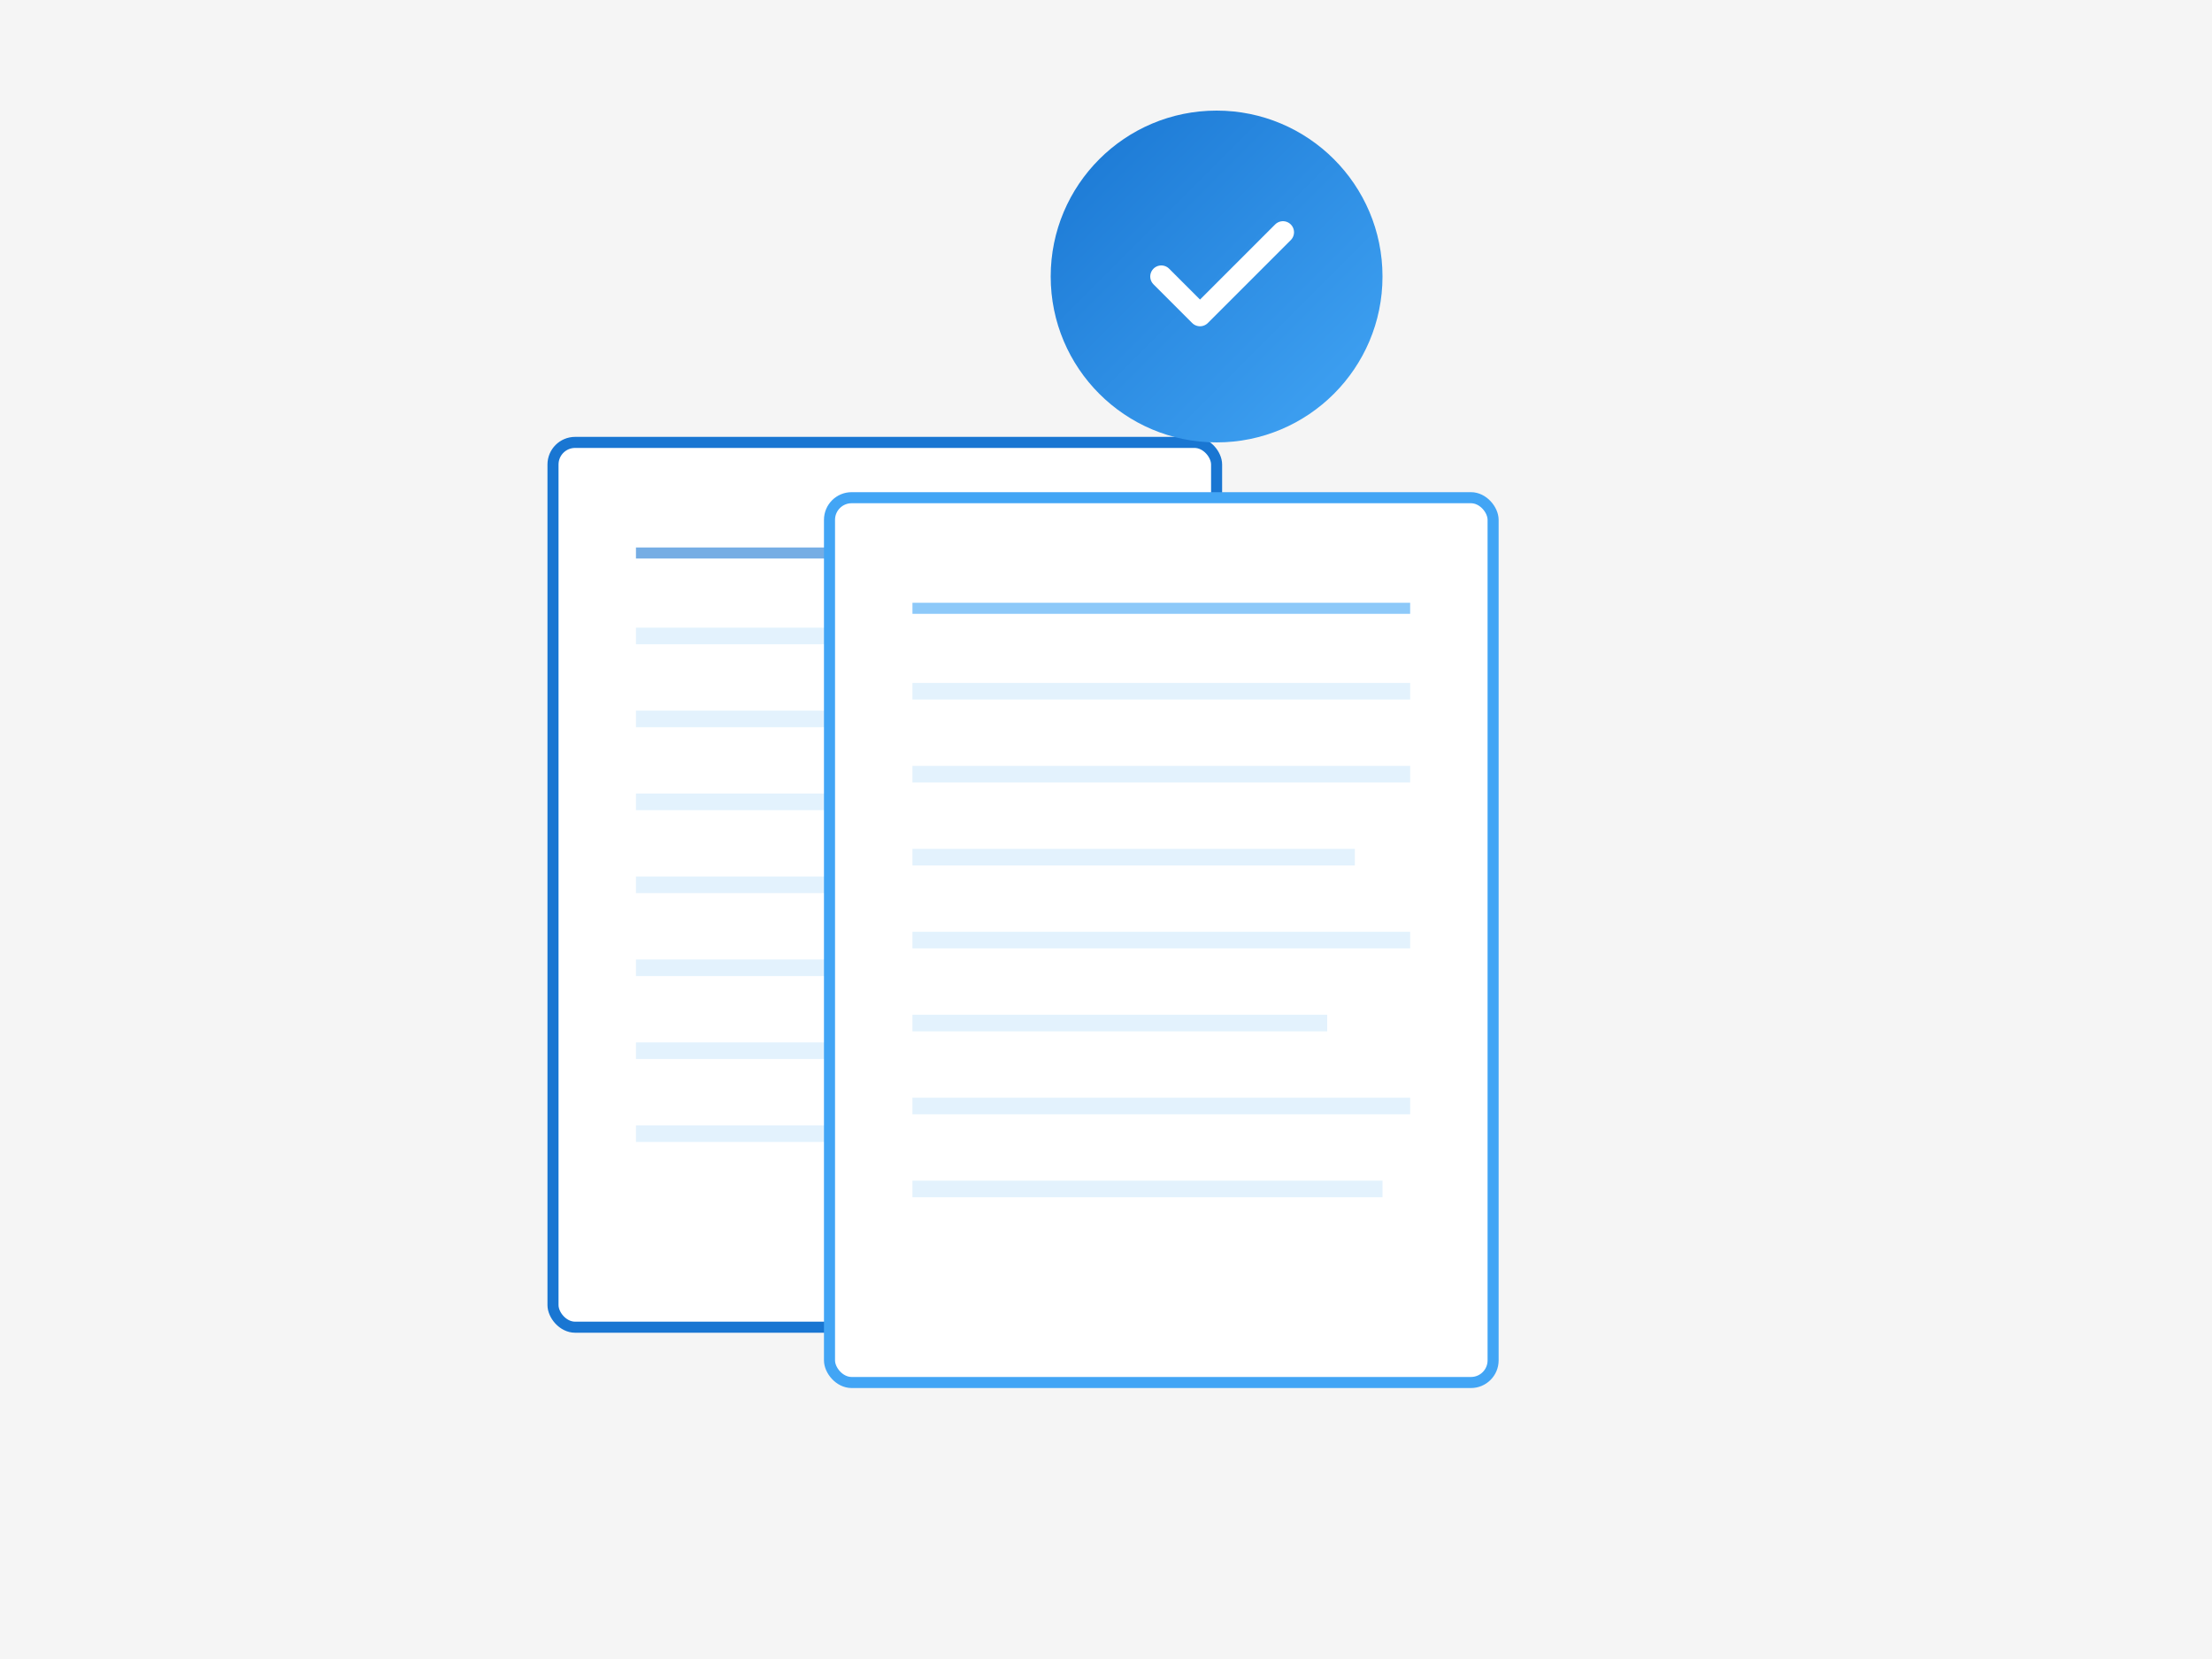 <svg width="400" height="300" xmlns="http://www.w3.org/2000/svg" viewBox="0 0 400 300">
  <defs>
    <linearGradient id="legalGrad" x1="0%" y1="0%" x2="100%" y2="100%">
      <stop offset="0%" style="stop-color:#1976d2;stop-opacity:1" />
      <stop offset="100%" style="stop-color:#42a5f5;stop-opacity:1" />
    </linearGradient>
  </defs>
  
  <!-- Background -->
  <rect width="400" height="300" fill="#f5f5f5"/>
  
  <!-- Document 1 -->
  <rect x="100" y="80" width="120" height="160" rx="4" fill="#ffffff" stroke="#1976d2" stroke-width="2"/>
  <line x1="115" y1="100" x2="205" y2="100" stroke="#1976d2" stroke-width="2" opacity="0.6"/>
  <line x1="115" y1="115" x2="205" y2="115" stroke="#e3f2fd" stroke-width="3"/>
  <line x1="115" y1="130" x2="205" y2="130" stroke="#e3f2fd" stroke-width="3"/>
  <line x1="115" y1="145" x2="195" y2="145" stroke="#e3f2fd" stroke-width="3"/>
  <line x1="115" y1="160" x2="205" y2="160" stroke="#e3f2fd" stroke-width="3"/>
  <line x1="115" y1="175" x2="190" y2="175" stroke="#e3f2fd" stroke-width="3"/>
  <line x1="115" y1="190" x2="205" y2="190" stroke="#e3f2fd" stroke-width="3"/>
  <line x1="115" y1="205" x2="200" y2="205" stroke="#e3f2fd" stroke-width="3"/>
  
  <!-- Document 2 (overlapping) -->
  <rect x="150" y="90" width="120" height="160" rx="4" fill="#ffffff" stroke="#42a5f5" stroke-width="2"/>
  <line x1="165" y1="110" x2="255" y2="110" stroke="#42a5f5" stroke-width="2" opacity="0.6"/>
  <line x1="165" y1="125" x2="255" y2="125" stroke="#e3f2fd" stroke-width="3"/>
  <line x1="165" y1="140" x2="255" y2="140" stroke="#e3f2fd" stroke-width="3"/>
  <line x1="165" y1="155" x2="245" y2="155" stroke="#e3f2fd" stroke-width="3"/>
  <line x1="165" y1="170" x2="255" y2="170" stroke="#e3f2fd" stroke-width="3"/>
  <line x1="165" y1="185" x2="240" y2="185" stroke="#e3f2fd" stroke-width="3"/>
  <line x1="165" y1="200" x2="255" y2="200" stroke="#e3f2fd" stroke-width="3"/>
  <line x1="165" y1="215" x2="250" y2="215" stroke="#e3f2fd" stroke-width="3"/>
  
  <!-- Checkmark badge -->
  <circle cx="220" cy="50" r="30" fill="url(#legalGrad)"/>
  <path d="M 210 50 L 217 57 L 232 42" stroke="#ffffff" stroke-width="4" fill="none" stroke-linecap="round" stroke-linejoin="round"/>
</svg>
